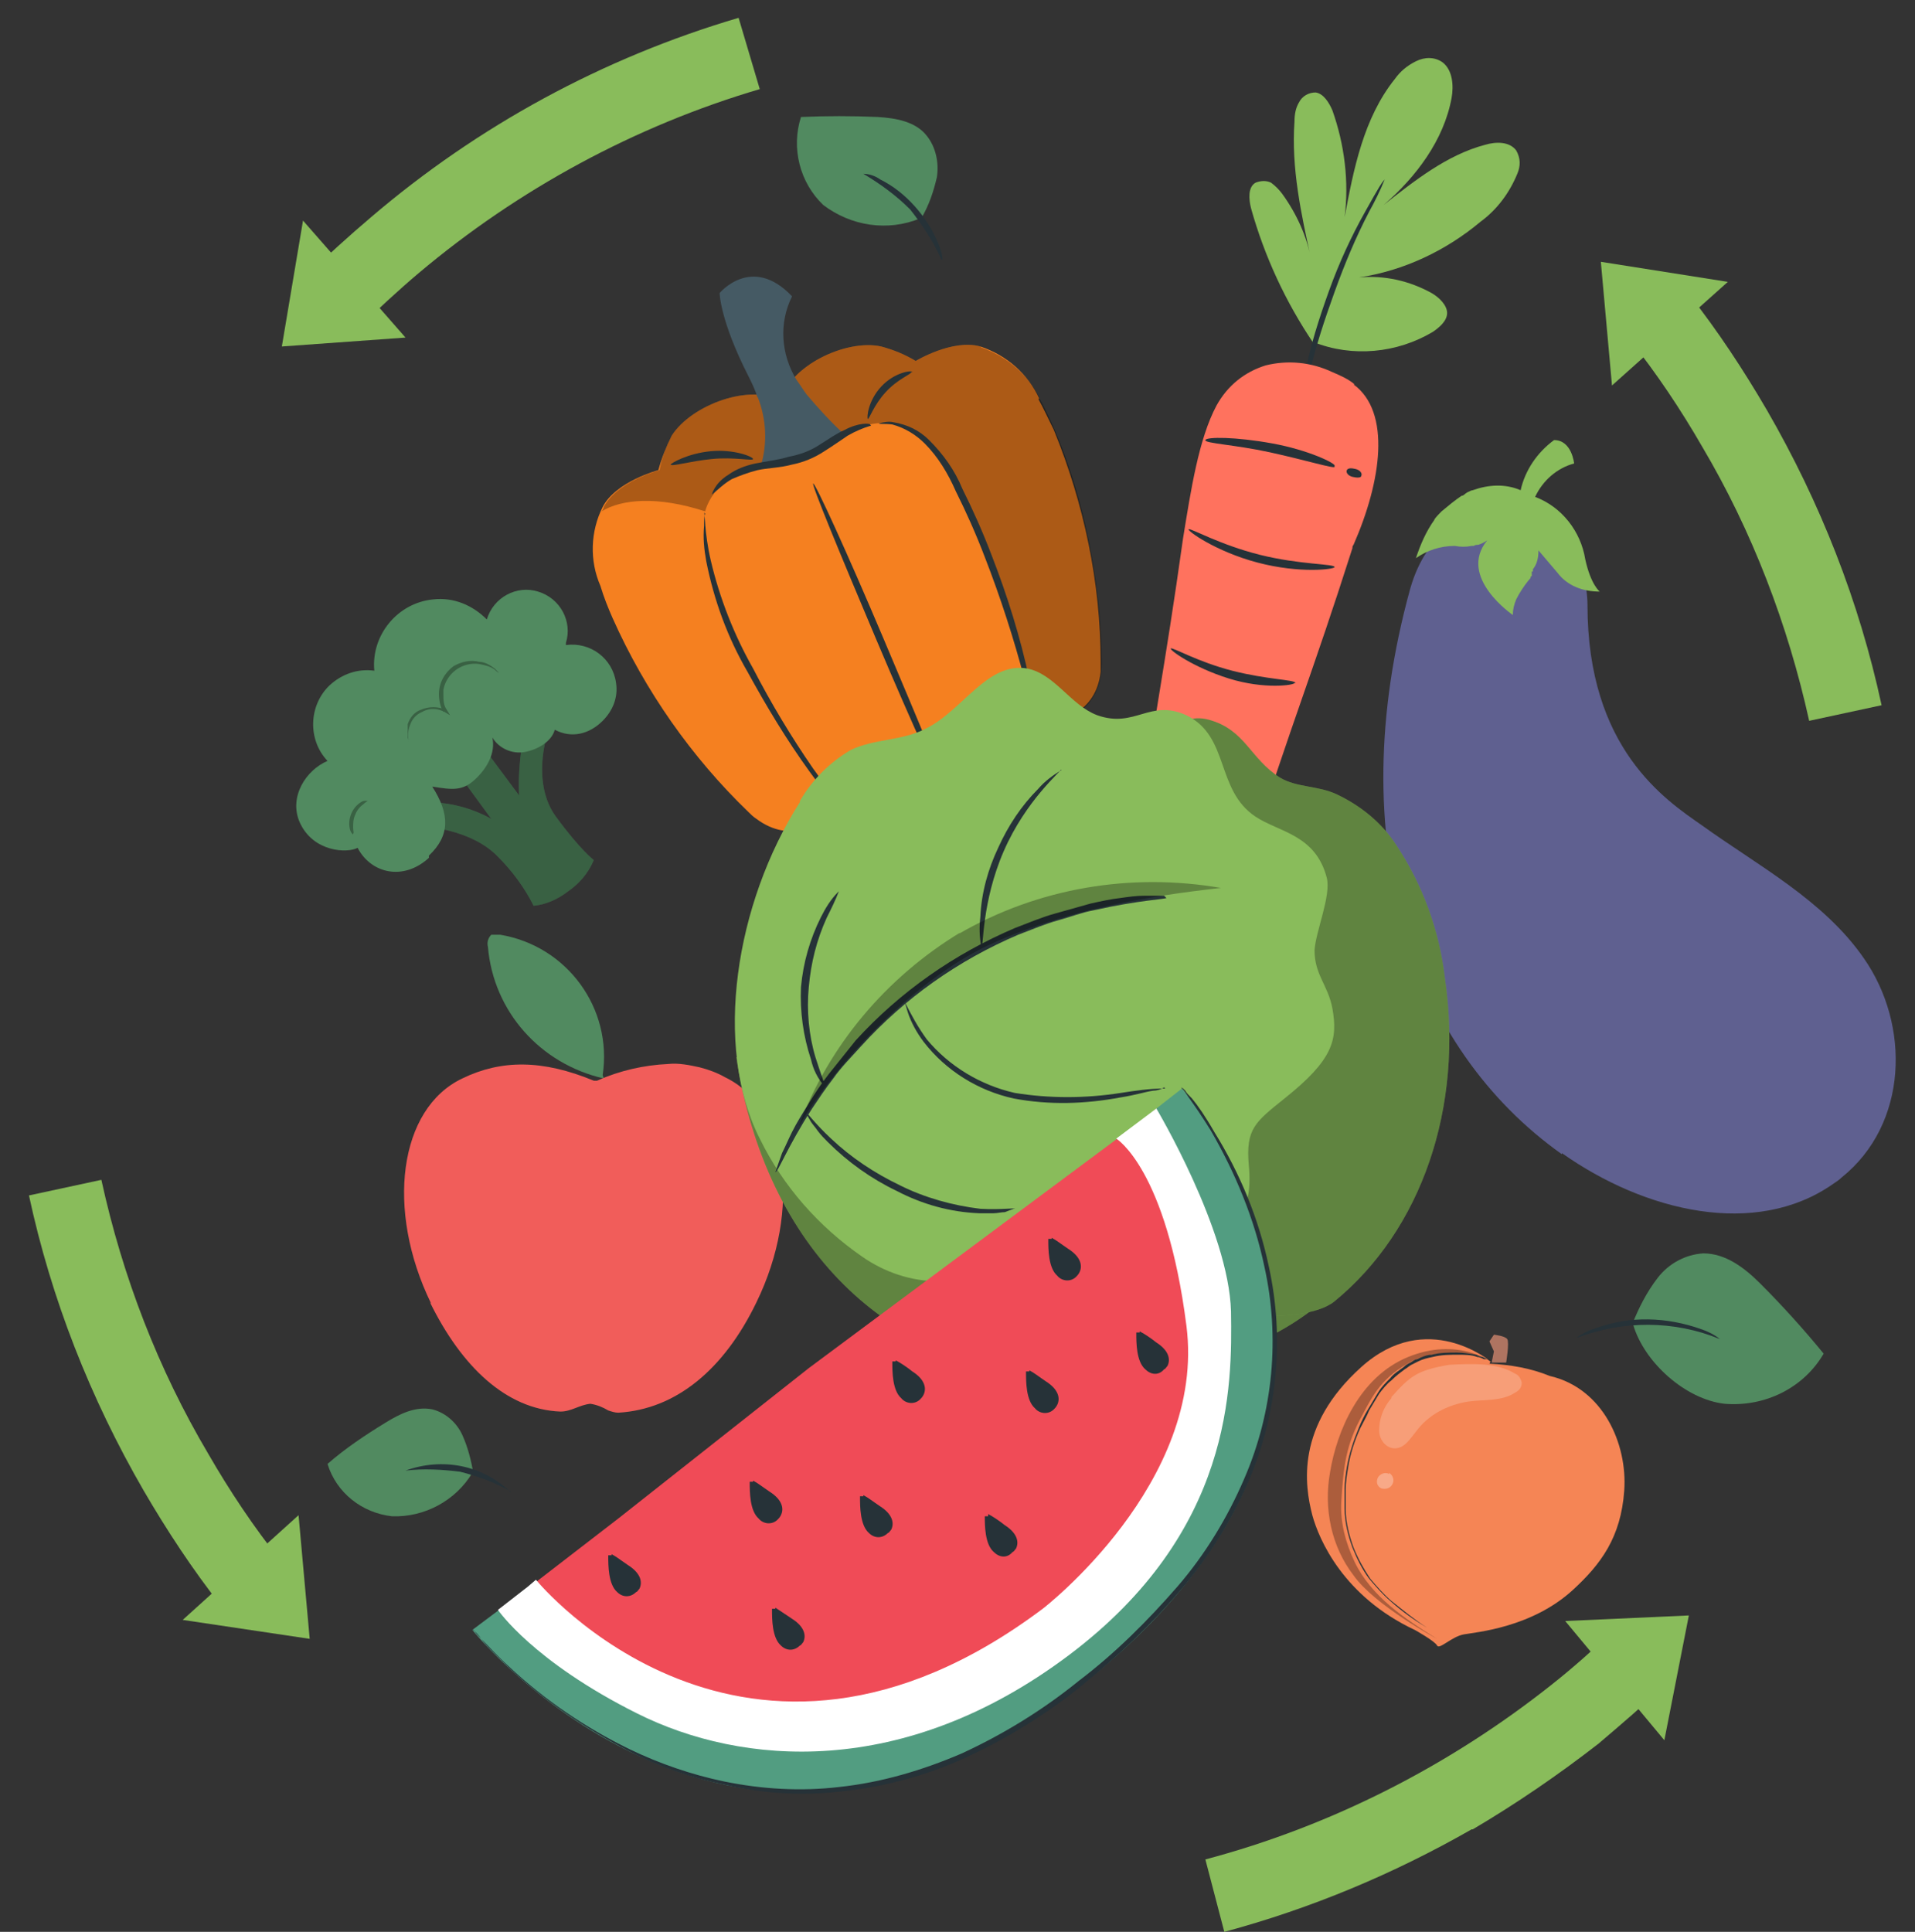 <?xml version="1.0" encoding="UTF-8"?>
<svg xmlns="http://www.w3.org/2000/svg" version="1.1" viewBox="0 0 171.9 173.4">
  <rect x="0" y="0" width="171.9" height="173.4" fill="#333333" stroke="none"/>
  <defs>
    <style>
      .cls-1 {
        fill: #f04b57;
      }

      .cls-2 {
        fill: #f15d5a;
      }

      .cls-3 {
        fill: #263238;
      }

      .cls-4 {
        fill: #fff;
      }

      .cls-5 {
        fill: #ff725e;
      }

      .cls-6 {
        fill: #5f6090;
      }

      .cls-7 {
        fill: #f58555;
      }

      .cls-8 {
        fill: #ae7461;
      }

      .cls-9 {
        fill: #89bc5b;
      }

      .cls-10 {
        fill: #529d81;
      }

      .cls-11 {
        opacity: .3;
      }

      .cls-12 {
        fill: #455a64;
      }

      .cls-13 {
        opacity: .7;
      }

      .cls-14 {
        fill: #518a60;
      }

      .cls-15 {
        fill: #f58020;
      }
    </style>
  </defs>
  <!-- Generator: Adobe Illustrator 28.7.0, SVG Export Plug-In . SVG Version: 1.2.0 Build 136)  -->
  <g>
    <g id="Layer_1">
      <g id="freepik--Vegetables--inject-60">
        <path class="cls-9" d="M117.9,30.7c3.5,1.4,7.5,1,10.7-.9.6-.4,1.3-1,1.3-1.7s-.7-1.4-1.4-1.8c-2-1.1-4.2-1.6-6.5-1.4,4-.6,7.8-2.4,10.9-5,1.5-1.1,2.6-2.6,3.3-4.3.3-.7.3-1.4-.1-2.1-.6-.8-1.8-.8-2.8-.5-3.4.9-6.3,3.2-9.1,5.4,2.9-2.5,5.4-5.8,6.1-9.6.2-1.1.1-2.5-.8-3.2-.7-.5-1.6-.5-2.4-.1-.8.4-1.4.9-1.9,1.6-2.8,3.5-3.7,8.1-4.5,12.4.4-3.2,0-6.5-1.1-9.6-.3-.7-.8-1.5-1.5-1.6-.6,0-1.2.3-1.5.9-.3.5-.4,1.1-.4,1.7-.3,4.2.6,8.3,1.5,12.4-.4-2.1-1.3-4.1-2.6-5.9-.3-.4-.6-.7-1-1-.4-.2-.9-.2-1.4,0-.7.4-.6,1.5-.4,2.3,1.2,4.3,3.1,8.4,5.6,12.1Z"/>
        <path class="cls-3" d="M116.7,37c0-.3,0-.6,0-.9,0-.6.2-1.4.4-2.4.5-2.6,1.3-5.1,2.2-7.6.9-2.5,2-4.9,3.3-7.2.5-.9.9-1.6,1.2-2.1s.5-.7.5-.7c-.4,1-.9,2-1.4,2.9-1.2,2.3-2.2,4.7-3.1,7.2-.9,2.5-1.7,4.9-2.3,7.5-.2,1.1-.5,2.1-.8,3.2Z"/>
        <path class="cls-5" d="M121.6,34.5c-.6-.5-1.3-.8-2-1.1-1.9-.9-4-1.1-6-.6-1.9.6-3.4,1.8-4.4,3.6-1.6,3-2.3,7.6-3,11.9-1.7,12.1-2.6,16-4.3,28-.1.8-1,7-1.4,11-.2,1.9,1.1,3.7,2.9,4.1h0c1.8.4,3.6-.6,4.3-2.4,1.5-4.1,3.8-10.1,4.4-12,4-12.6,5.6-16.2,9.3-27.8,0-.1,0-.2.1-.3,2.5-5.7,3.4-11.9,0-14.4Z"/>
        <path class="cls-3" d="M119.8,50.9c0,.2-3.1.6-6.9-.4s-6.4-2.9-6.2-3,2.8,1.4,6.4,2.3,6.7.8,6.7,1.1Z"/>
        <path class="cls-3" d="M116.2,61.3c0,.2-2.7.6-5.9-.4s-5.4-2.6-5.2-2.7,2.4,1.2,5.5,2,5.6.8,5.7,1.1Z"/>
        <path class="cls-3" d="M113.5,70.2c0,.2-1.8.6-4.1.1s-3.8-1.6-3.7-1.7,1.7.6,3.9,1,3.9.4,3.9.6Z"/>
        <path class="cls-3" d="M110.8,77.6c0,.2-2,.9-4.6.2s-4-2.3-3.9-2.4,1.7,1.1,4.1,1.7,4.3.3,4.4.5Z"/>
        <path class="cls-3" d="M107.5,86.3c0,.2-1.6.2-3.5-.4s-3.2-1.7-3-1.8,1.5.5,3.3,1.1,3.3.9,3.3,1.1Z"/>
        <path class="cls-3" d="M119.8,41.9c0,.2-2.6-.6-5.8-1.3s-5.9-.8-5.8-1.1,2.7-.3,6,.3,5.7,1.8,5.6,2Z"/>
        <path class="cls-3" d="M122.2,42.7c0,.2-.4.2-.8.1s-.6-.4-.5-.6.4-.2.8-.1.6.4.5.6Z"/>
        <path class="cls-3" d="M108.7,82.3c.1.2-.2.6-.9.6s-1-.3-.9-.5.5-.2.9-.3.8,0,.9.1Z"/>
        <path class="cls-14" d="M54.1,96.5c.9-6-3.2-11.6-9.2-12.6,0,0,0,0,0,0-.3,0-.5,0-.8,0-.3.3-.4.7-.3,1.1.5,5.8,4.7,10.5,10.4,11.8"/>
        <path class="cls-2" d="M38.6,116.9c2.8,5.7,6.8,9.6,11.7,9.8,1,0,1.7-.6,2.7-.7.6.1,1.1.3,1.6.6.3.1.6.2.9.2,5.2-.3,9.5-3.9,12.4-9.9,4.1-8.4,2.8-17.5-2.8-20.2-.7-.4-1.5-.7-2.3-.9-.9-.2-1.9-.4-2.8-.3-2.2.1-4.4.6-6.4,1.5h-.3c-4.6-1.9-8.3-1.9-11.8-.2-5.7,2.7-6.9,11.8-2.8,20.2Z"/>
        <path class="cls-3" d="M110.7,111.6c-3.4-1.3-8.1-1.5-10.9-1.7-2.5,0-4.9.3-7.3,1-2.5.6-2.2,2.8-.6,4.2,1.9,1.7,4.1,2.9,6.5,3.7,1.7.7,3.4,1.1,5.2,1.4,1.4.3,2.9.5,4.3.5-1-.6-2.6-.7-3.6-1.4.9,0,2.6.6,3.3.1-1.4-.4-2.8-.6-4.1-1,.9-.2,2.4.2,3.2-.3-1.3-.4-2.7-.6-4-.9.8,0,2.2.2,2.9-.3-1.3-.4-2.6-.6-3.9-1,.8-.1,2.2.1,2.9-.5-.7-.2-1.5-.4-2.3-.5,1.5-.1,3.1.2,4.6.1-1-.5-2-.8-3.1-.9,1.4,0,2.8,0,4.2,0-.8-.4-1.7-.7-2.6-.9,1.3.2,2.7.1,4,0-.9-.4-1.9-.6-2.9-.6,1.1,0,2.2-.2,3.2-.4-1.1-.4-2.3-.5-3.5-.3l4.4-.4Z"/>
        <path class="cls-3" d="M75.8,114c-.1,0-1.5-2.5-3.5-5.3s-3.9-5-3.8-5.1c1.7,1.4,3.1,3,4.2,4.8,1.3,1.7,2.4,3.6,3.1,5.6Z"/>
        <path class="cls-3" d="M78.5,115.3c1.1-1.2,2.3-2.3,3.6-3.2,1.2-1.1,2.5-2,3.9-2.8-2.3,2.3-4.7,4.3-7.4,6h0Z"/>
        <path class="cls-3" d="M88.2,116.1c-.1,0-1.6-2-3.8-4.3s-4.2-3.8-4.1-4c3.3,2,6,4.8,7.9,8.2h0Z"/>
        <path class="cls-6" d="M140.2,103.5c7.5,5.3,17.4,7.6,24.3,2.8.3-.2.6-.4.8-.6,6-4.8,6.2-13.7,2-19.7-3.6-5.2-9.5-8.3-14.5-11.9-3.3-2.3-10.3-6.9-10.3-19.8,0-3.1-1.8-8.3-7.8-8.2-3.1,0-6.6,1.5-8.1,6.7-6.3,22.8.2,41.3,13.6,50.8Z"/>
        <path class="cls-9" d="M128.7,46.7c.2-.3.5-.6.7-.8.6-.5,1.2-1,1.8-1.4.2,0,.3-.2.5-.3s.4-.2.5-.2c1.4-.5,2.9-.6,4.3,0,.4-1.8,1.5-3.4,3-4.5,1.6,0,1.8,2.1,1.8,2.1-1.5.4-2.8,1.5-3.5,3,2.4.9,4.1,3.1,4.5,5.6.5,2.3,1.3,2.9,1.3,2.9-1.5,0-2.9-.5-3.8-1.7l-1.7-2c0,.6-.1,1.2-.5,1.7h0v.2c-.1,0-.1,0-.1,0,0,0,0,.1,0,.2v.2c0,0-.1,0-.1.1,0,.1-.1.2-.2.3h0c-.4.5-.8,1.1-1.1,1.7-.2.5-.3.9-.3,1.4,0,0-5-3.4-2.3-6.7-.3.2-.5.3-.8.4-.1,0-.3,0-.4.1h-.2c-.5.1-1,.1-1.5,0-1.3,0-2.5.4-3.5,1.1h0c.4-1.2.9-2.4,1.7-3.5Z"/>
        <g>
          <path class="cls-14" d="M38.1,74.2s4.2.2,6.6,2.7c1.3,1.3,2.4,2.8,3.2,4.4,1.1-.1,2.2-.6,3.1-1.3,1-.7,1.8-1.6,2.3-2.8,0,0-1.2-.9-3.4-3.9s-.8-7.3-.8-7.3h-2.1c-.3,1.7-.5,3.6-.4,5.4l-2.9-3.9-2.6,1.9,3,4.1c-1.6-.9-3.4-1.4-5.3-1.5l-.9,2.1Z"/>
          <g class="cls-11">
            <path d="M38.1,74.2s4.2.2,6.6,2.7c1.3,1.3,2.4,2.8,3.2,4.4,1.1-.1,2.2-.6,3.1-1.3,1-.7,1.8-1.6,2.3-2.8,0,0-1.2-.9-3.4-3.9s-.8-7.3-.8-7.3h-2.1c-.3,1.7-.5,3.6-.4,5.4l-2.9-3.9-2.6,1.9,3,4.1c-1.6-.9-3.4-1.4-5.3-1.5l-.9,2.1Z"/>
          </g>
          <path class="cls-14" d="M38.5,77c-2.3,2.1-5.2,1.4-6.4-.9-.9.5-4,.4-5.2-2.3-1-2.3.6-4.7,2.5-5.5-1.8-1.9-1.7-5,.2-6.8,1.1-1,2.5-1.5,4-1.3-.3-3.2,2.1-6.1,5.3-6.4,1.8-.2,3.5.5,4.8,1.8.6-2,2.7-3.1,4.6-2.5,2,.6,3.1,2.7,2.5,4.6,0,0,0,.2,0,.2,2.2-.3,4.2,1.2,4.5,3.4.2,1.3-.3,2.5-1.2,3.4-1.2,1.2-2.8,1.6-4.3.8-.3,1.1-1.6,1.8-2.7,2-1.1.2-2.3-.3-2.9-1.3.3,1.4-.5,2.8-1.6,3.8s-2,.9-3.8.6c1.6,2.5,1.6,4.4-.3,6.2Z"/>
          <g class="cls-11">
            <path d="M44.8,60.4c-.2-.1-.3-.2-.4-.3-.4-.3-.9-.4-1.4-.5-1.5-.2-2.9.8-3.2,2.3,0,.1,0,.3,0,.4,0,.5,0,1,.3,1.4l.3.5-.5-.3c-.6-.3-1.3-.4-2,0-.5.2-.9.6-1.1,1.2-.2.5-.2,1-.1,1.5,0,0,0-.1-.1-.4,0-.4,0-.8,0-1.2.2-.6.6-1.1,1.2-1.3.7-.3,1.5-.3,2.2,0l-.2.2c-.3-.5-.4-1.1-.4-1.6,0-1,.5-1.9,1.3-2.5.7-.4,1.5-.6,2.3-.4.5,0,1,.3,1.4.6.3.3.4.4.4.4Z"/>
          </g>
          <g class="cls-11">
            <path d="M31.7,74.9s-.2-.1-.3-.5c-.2-.9.2-1.9,1-2.4.3-.2.6-.1.6-.1s-.2.1-.4.3c-.3.2-.6.6-.7.9-.2.4-.2.8-.2,1.2,0,.3.1.5,0,.5Z"/>
          </g>
        </g>
        <path class="cls-15" d="M93.3,35.8c-1-2.2-2.9-3.9-5.3-4.7-2.5-.7-5.8,1.3-5.8,1.3-1-.6-2-1-3.1-1.3-3.2-.7-8.3,1.8-9,4.9-2.7-1.6-8,.3-9.8,3.1-.5,1-.9,2-1.2,3.1,0,0-3.8,1-5,3.3-1.1,2.2-1.2,4.8-.2,7.1.3,1,.7,2,1.1,2.9,2.9,6.5,7.1,12.5,12.2,17.4.2.2.4.4.7.6,3.1,2.3,5.9.5,7.3-.9,1.2,1.2,2.7,2.3,4.4,2.1,2.9-.4,4.5-2,6-2.6h0c1.4-.7,3.7-.7,6-2.6,1.3-1.1,1.6-2.9,1.5-4.6,2.1,0,5.3-.9,5.7-4.6,0-.3,0-.6,0-.9,0-7.1-1.5-14.2-4.2-20.8-.5-1-.9-1.9-1.4-2.8Z"/>
        <g class="cls-11">
          <path d="M88,31.1c-2.5-.7-5.8,1.3-5.8,1.3-1-.6-2-1-3.1-1.3-3.2-.7-8.3,1.8-9,4.9-2.7-1.6-8,.3-9.8,3.1-.5,1-.9,2-1.1,3.1,0,0-3.8,1-5,3.3,0,.1-.1.3-.2.4,1.8-1.1,5-1.4,9.3,0,0,0,.8-3.9,6.6-4.4,1.6-.1,3.2-.7,4.5-1.6,3.9-2.9,6.8-2.2,9.2-.1,2.1,1.7,7.5,14.6,9.5,25.2,2.2,0,5.8-1,5.8-5.5,0-7-1.7-16.4-5.5-23.6-1-2.2-3-3.9-5.3-4.7Z"/>
        </g>
        <path class="cls-12" d="M68,35.6c.8,2,.9,4.2.3,6.2.5-.1,1.1-.2,1.6-.3,1.6-.1,3.2-.7,4.5-1.6.4-.3.9-.6,1.4-.9-1.2-1.1-2.3-2.3-3.4-3.6-.3-.4-.6-.9-.9-1.3-1.4-2.3-1.6-5.1-.4-7.5-3.6-3.8-6.5-.3-6.5-.3,0,0,0,2.4,2.6,7.5.3.6.6,1.2.8,1.9Z"/>
        <path class="cls-3" d="M63.2,46c.1,0,0,1.7.6,4.3.8,3.4,2.1,6.7,3.8,9.7,1.6,3.1,3.4,6.1,5.4,9,.9,1.2,1.6,2.4,2.4,3.7,0,0-.3-.3-.8-.9s-1.1-1.4-1.9-2.5c-2.1-2.9-3.9-5.9-5.6-9-1.8-3.1-3-6.4-3.7-9.9-.2-1.1-.3-2.1-.2-3.2,0-.4,0-.8.1-1.1Z"/>
        <path class="cls-3" d="M85,71.4c-.2,0-3-6.1-6.3-13.9s-5.9-14.1-5.7-14.1,3,6.1,6.3,13.9,5.9,14,5.7,14.1Z"/>
        <path class="cls-3" d="M78.9,38c.4-.1.9-.2,1.3-.1,1.2.2,2.3.7,3.2,1.6,1.3,1.3,2.3,2.7,3,4.4.9,1.8,1.8,3.8,2.6,5.9,1.4,3.6,2.6,7.4,3.4,11.2.3,1.5.5,2.7.7,3.5,0,.4.1.9.1,1.3-.1,0-.5-1.8-1.2-4.7-1-3.8-2.2-7.5-3.6-11.1-.8-2.1-1.7-4.1-2.6-5.9-.7-1.6-1.6-3.1-2.8-4.3-.8-.8-1.8-1.4-2.9-1.7-.8-.1-1.2,0-1.2-.1Z"/>
        <path class="cls-3" d="M78.2,38.2c-.7.2-1.4.5-2.1.9-.6.4-1.3.9-2.1,1.4-.9.6-1.9,1-2.9,1.2-1.1.3-2.2.3-3.1.5-.8.2-1.6.5-2.3.8-.7.4-1.2.9-1.8,1.4,0,0,.2-1,1.5-1.8.7-.5,1.5-.8,2.4-1,1-.2,2-.3,3-.6,1-.2,1.9-.5,2.8-1.1.8-.5,1.5-1,2.2-1.3,1.3-.7,2.3-.6,2.3-.5Z"/>
        <path class="cls-3" d="M81.8,33.4c0,.2-1.2.6-2.3,1.8s-1.5,2.5-1.6,2.4,0-1.6,1.2-2.9,2.8-1.5,2.8-1.3Z"/>
        <path class="cls-3" d="M60.2,41.7c0-.1,1.5-1,3.6-1.2s3.8.5,3.8.7-1.7-.2-3.7,0-3.6.7-3.7.5Z"/>
        <path class="cls-9" d="M66.1,94.9c2.6,17.2,13.8,27.9,28.4,28.4,16.4.5,26.4-4.4,31.8-17.4,6.2-14.7-60.2-11-60.2-11Z"/>
        <g class="cls-11">
          <path d="M66.1,94.9c2.6,17.2,13.8,27.9,28.4,28.4,16.4.5,26.4-4.4,31.8-17.4,6.2-14.7-60.2-11-60.2-11Z"/>
        </g>
        <path class="cls-9" d="M119.8,116.8c-1.6,1.3-4.9,1.3-6.9,1.4s-4.3-.9-6.4-.7c-3.3.3-6.6,3.6-9.5,1.7-2-1.3-2.4-4.5-4.3-6.1-2.6-2.4-4.5-.3-6.9-2.9-2.9-3.1-.3-7.2-2.8-10.7-1.4-2-4.3-3.5-3.9-7.4.1-1.6,2.3-4,2.8-5.6.7-2-.2-3.3.1-5.4.4-2.8,1.2-4.3,6.1-5.9,2.9-1,3.8-1.2,4.6-4.4.9-4,2.6-4.4,4.1-4.3,2,0,2.8.7,4.8.6,2.9-.1,3.9-3.3,6.9-2.5,3.3.9,3.7,3.5,6.4,5.2,1.5.9,3.4.7,5.1,1.5,2.1,1,4,2.5,5.3,4.5,2.4,3.6,3.9,7.7,4.4,12,1.7,11.6-2.1,22.6-9.9,29Z"/>
        <g class="cls-11">
          <path d="M119.8,116.8c-1.6,1.3-4.9,1.3-6.9,1.4s-4.3-.9-6.4-.7c-3.3.3-6.6,3.6-9.5,1.7-2-1.3-2.4-4.5-4.3-6.1-2.6-2.4-4.5-.3-6.9-2.9-2.9-3.1-.3-7.2-2.8-10.7-1.4-2-4.3-3.5-3.9-7.4.1-1.6,2.3-4,2.8-5.6.7-2-.2-3.3.1-5.4.4-2.8,1.2-4.3,6.1-5.9,2.9-1,3.8-1.2,4.6-4.4.9-4,2.6-4.4,4.1-4.3,2,0,2.8.7,4.8.6,2.9-.1,3.9-3.3,6.9-2.5,3.3.9,3.7,3.5,6.4,5.2,1.5.9,3.4.7,5.1,1.5,2.1,1,4,2.5,5.3,4.5,2.4,3.6,3.9,7.7,4.4,12,1.7,11.6-2.1,22.6-9.9,29Z"/>
        </g>
        <path class="cls-9" d="M71.8,71.9c1.1-1.9,2.7-3.5,4.6-4.6,2.1-1,4.6-.8,6.7-1.9,3.3-1.6,5.5-6,9.1-5.4,2.5.5,3.9,3.3,6.3,4.2,3.4,1.2,4.7-1.5,8,0,3.9,1.9,2.6,6.7,6.2,9.1,2.1,1.4,5.4,1.6,6.4,5.5.4,1.6-1,4.8-1.1,6.5,0,2.2,1.2,3.1,1.6,5.2.5,2.8.1,4.6-4.3,8.1-2.6,2.1-3.5,2.7-3.2,6,.4,4.2-1.2,5.2-2.9,5.8-2.1.7-3.1.5-5,1.3-2.9,1.3-2.9,4.7-6.2,5.1-3.6.5-4.9-1.9-8.2-2.4-1.9-.3-3.7.7-5.6.6-2.4,0-4.8-.8-6.8-2.2-3.9-2.7-7.1-6.3-9.2-10.6-4.2-8.3-2.2-21.1,3.6-30.2Z"/>
        <path class="cls-3" d="M104.7,80.6c0,.1-2.5.2-6.5,1.1-1.1.2-2.1.6-3.2.9-1.1.3-2.3.8-3.6,1.3-5.4,2.3-10.2,5.7-14.1,10-.9,1-1.8,1.9-2.5,2.9-.7.9-1.3,1.8-1.9,2.7-2.2,3.4-3.1,5.8-3.3,5.7.2-.6.4-1.1.6-1.7.3-.6.6-1.3.9-1.9.4-.8.9-1.6,1.4-2.4.6-1,1.2-1.9,1.9-2.8.8-1,1.6-2,2.4-3,4-4.4,8.9-7.8,14.3-10.1,1.3-.5,2.5-1,3.6-1.3,1.1-.3,2.1-.6,3.2-.9.9-.2,1.8-.4,2.7-.5.7-.1,1.4-.2,2.1-.2.6,0,1.2,0,1.8,0Z"/>
        <path class="cls-3" d="M95.2,69.1c.1.1-3.1,2.7-5.1,7.3s-1.8,8.7-2,8.6c-.2-.9-.2-1.8-.1-2.7.1-2.2.7-4.3,1.6-6.2.9-2,2.1-3.8,3.6-5.3.6-.7,1.3-1.2,2.1-1.7Z"/>
        <path class="cls-3" d="M104.5,97.6c-.3.2-.7.3-1,.3-.7.1-1.6.4-2.9.6-3.2.6-6.4.7-9.6.1-3.2-.7-6.1-2.5-8.1-5.1-.6-.8-1.1-1.7-1.4-2.6-.1-.3-.2-.7-.3-1,.6,1.2,1.2,2.3,2,3.4,2,2.4,4.8,4.1,7.9,4.8,3.1.5,6.3.5,9.5,0,1.3-.2,2.6-.4,4-.4Z"/>
        <path class="cls-3" d="M91,108.5s-.3.1-.8.3c-.3,0-.7.1-1,.1-.4,0-.9,0-1.3,0-2.6-.1-5.1-.8-7.4-2-2.3-1.1-4.4-2.6-6.2-4.4-.3-.3-.6-.6-.9-1-.2-.3-.4-.5-.6-.8-.3-.5-.4-.7-.4-.8s.8,1,2.2,2.3c1.8,1.7,3.9,3.1,6.2,4.2,2.2,1.1,4.7,1.8,7.2,2.1,1.9.1,3.1-.1,3.1,0Z"/>
        <path class="cls-3" d="M75.3,80c-.3.8-.7,1.6-1.1,2.4-.9,2-1.4,4-1.6,6.2-.2,2.1,0,4.3.6,6.3.5,1.6.9,2.5.8,2.6-.6-.7-1-1.5-1.2-2.4-.7-2.1-1-4.3-.9-6.5.2-2.2.8-4.3,1.8-6.3.4-.8.9-1.6,1.5-2.2Z"/>
        <g class="cls-11">
          <path d="M86.2,83.7c-6.6,4-11.8,10.1-14.5,17.4,3.7-6.3,10.8-13.3,16.9-16.2,6.6-3.1,13.8-4.4,21-5.2-8.1-1.4-16.4,0-23.5,4.1Z"/>
        </g>
        <g>
          <path class="cls-12" d="M48.2,141.9s18.6,22.6,45.4,2.5c0,0,15.6-10.5,13.7-24.6-1.8-14.1-7.1-17.5-7.1-17.5l3.6-2.7s6.9,13.4,6.7,18.2.2,19.8-14.6,30.9c-14.8,11.1-29.3,9.9-38.7,5.2s-12.5-9.3-12.5-9.3l2.8-2.1.7-.6Z"/>
          <polygon class="cls-1" points="100.3 102.2 72.6 122.8 55.5 136.3 47.2 142.7 55.6 150.6 65 154.6 86 153.1 101.6 141.8 108.7 117.8 103.6 103.5 100.3 102.2"/>
          <path class="cls-10" d="M42.4,146.3s23.9,29.9,55.6,4.2c31.7-25.7,8.1-52.8,8.1-52.8l-2.3,1.8s13.5,32.4-11.3,48.7c-24.8,16.3-46-5-46-5l-1.7,1.3-2.4,1.8Z"/>
          <path class="cls-4" d="M48.2,141.9s18.6,22.6,45.4,2.5c0,0,14.7-11.3,12.9-25.4-1.8-14.1-6.3-16.8-6.3-16.8l3.6-2.7s6.5,10.9,6.7,18.2c.1,6.7.2,19.8-14.6,30.9-14.8,11.1-29.3,9.9-38.7,5.2s-12.5-9.3-12.5-9.3l2.7-2.1.7-.6Z"/>
          <path class="cls-3" d="M88.7,136.1c0,0-.2,0-.3,0,0,0,0,0,0,0,0,.8,0,2.5.8,3.2.5.5,1.2.6,1.7,0,.1,0,.2-.2.3-.3.3-.6.1-1.4-1-2.1-.5-.4-1.1-.8-1.5-1Z"/>
          <path class="cls-3" d="M69.6,144.4c0,0-.2,0-.3,0,0,0,0,0,0,.1,0,.8,0,2.5.8,3.2.5.5,1.2.5,1.7,0,.1,0,.2-.2.3-.3.3-.6.1-1.4-1-2.1l-1.5-1Z"/>
          <path class="cls-3" d="M92.4,123.1c0,0-.2,0-.3,0,0,0,0,0,0,.1,0,.8,0,2.5.8,3.2.4.5,1.2.6,1.7.1.1-.1.2-.2.3-.4.3-.6.1-1.4-1-2.1-.6-.4-1.1-.8-1.5-1Z"/>
          <path class="cls-3" d="M67.6,133c0,0-.2,0-.3,0,0,0,0,0,0,.1,0,.8,0,2.5.8,3.2.4.5,1.2.6,1.7.1.1-.1.2-.2.3-.4.3-.6.1-1.4-1-2.1-.6-.4-1.1-.8-1.5-1Z"/>
          <path class="cls-3" d="M102.3,119.6c0,0-.2,0-.3,0,0,0,0,0,0,.1,0,.8,0,2.5.8,3.2.5.5,1.2.6,1.7,0,.1,0,.2-.2.3-.3.3-.6.1-1.4-1-2.1-.5-.4-1.1-.8-1.5-1Z"/>
          <path class="cls-3" d="M94.4,111.2c0,0-.2,0-.3,0,0,0,0,0,0,.1,0,.8,0,2.5.8,3.2.4.5,1.2.6,1.7.1.1-.1.2-.2.3-.4.3-.6.1-1.4-1-2.1-.6-.4-1.1-.8-1.5-1Z"/>
          <path class="cls-3" d="M80.4,122.2c0,0-.2,0-.3,0,0,0,0,0,0,.1,0,.8,0,2.5.8,3.2.4.5,1.2.6,1.7.1.1-.1.2-.2.3-.4.3-.6.1-1.4-1-2.1-.5-.4-1.1-.8-1.5-1Z"/>
          <path class="cls-3" d="M54.9,139.6c0,0-.2,0-.3,0,0,0,0,0,0,.1,0,.8,0,2.5.8,3.2.5.5,1.2.5,1.7,0,.1,0,.2-.2.3-.3.3-.6.1-1.4-1-2.1-.6-.4-1.1-.8-1.5-1Z"/>
          <path class="cls-3" d="M77.5,134.3c0,0-.2,0-.3,0,0,0,0,0,0,.1,0,.8,0,2.5.8,3.2.5.5,1.2.5,1.7,0,.1,0,.2-.2.3-.3.3-.6.1-1.4-1-2.1-.6-.4-1.1-.8-1.5-1Z"/>
          <path class="cls-3" d="M106.2,97.7l.2.2c.1.2.3.4.6.7.5.6,1.2,1.6,2,3,2.3,3.7,4,7.8,4.9,12.1,1.4,6.4.8,13.1-1.8,19.2-1.5,3.5-3.6,6.9-6.1,9.8-2.7,3.2-5.7,6-8.9,8.6-3.2,2.6-6.8,4.8-10.5,6.5-3.5,1.6-7.3,2.6-11.1,3-3.5.4-7,.2-10.4-.6-3-.6-5.9-1.6-8.6-3-3.9-2-7.6-4.5-10.8-7.5-1.1-1.1-2-1.9-2.5-2.6-.3-.3-.5-.5-.6-.7l-.2-.2c0,0,.1.2.2.2.1.1.4.4.6.7.6.6,1.4,1.5,2.5,2.5,3.2,3,6.9,5.5,10.8,7.4,2.7,1.3,5.6,2.3,8.5,2.9,3.4.7,6.9.9,10.3.5,3.8-.4,7.5-1.5,11-3,3.7-1.7,7.3-3.9,10.5-6.5,3.3-2.5,6.2-5.4,8.9-8.5,2.5-2.9,4.5-6.2,6-9.7,2.6-6,3.2-12.7,1.8-19-.9-4.3-2.6-8.4-4.8-12.2-.8-1.3-1.5-2.3-2-3-.2-.3-.4-.6-.5-.7,0,0-.1-.1-.2-.2Z"/>
        </g>
        <g>
          <path class="cls-7" d="M133.8,122.2s-5.7-4.8-11.6.5c-5.9,5.3-5.1,10.6-4.4,13.3.6,2.2,2.8,7.3,9.2,10.3,0,0,1.8,1,2,1.4s1.3-.8,2.4-1,6.1-.6,9.8-4c2.5-2.3,4.3-4.7,4.6-8.9s-1.9-9.2-6.7-10.3c-1.7-.7-3.5-1-5.4-1.1Z"/>
          <g class="cls-11">
            <path d="M133.8,122.2s-3-2.2-7.4-.4-6.4,6.7-7,10.3c-.6,3.3.1,6.7,2.1,9.3,1.9,2.7,7.5,5.7,7.5,5.7-2.9-1.8-5.9-3.8-7.4-6.9-.8-1.7-1.3-3.5-1.2-5.4.2-3.2.4-5.1,1.9-7.8,1-1.9,1.8-3.4,4.4-4.8,1.9-1,5.2-1,7.1-.1"/>
          </g>
          <path class="cls-3" d="M133.8,122.2h0s-.3-.2-.3-.2l-.4-.2c-.2,0-.4-.1-.6-.2-.6-.1-1.2-.2-1.7-.2-.8,0-1.5,0-2.3.2-.4,0-.9.2-1.3.4-.2,0-.4.2-.6.3s-.4.2-.6.4c-.4.3-.9.6-1.2,1-.4.4-.8.8-1.1,1.3-.3.5-.6,1-.9,1.5-.3.5-.6,1.1-.8,1.6-.5,1.2-.9,2.4-1.1,3.6-.1.6-.2,1.3-.2,1.9,0,.3,0,.6,0,.9s0,.6,0,.9c0,1.2.3,2.4.7,3.5.4,1,.9,2,1.5,2.8.6.7,1.2,1.4,1.9,2,1,.9,2.1,1.7,3.3,2.4l.9.6.2.2h0s0,0,0,0l-.2-.2-.9-.6c-1.1-.7-2.2-1.6-3.2-2.4-.7-.6-1.3-1.3-1.9-2-.6-.9-1.1-1.8-1.5-2.8-.4-1.1-.7-2.3-.7-3.4,0-.3,0-.6,0-.9,0-.3,0-.6,0-.9,0-.6.1-1.3.2-1.9.2-1.3.6-2.5,1.1-3.6.3-.6.6-1.1.8-1.6.3-.5.6-1,.9-1.5.3-.4.7-.9,1.1-1.2.4-.4.8-.7,1.2-1,.2-.1.4-.3.6-.4s.4-.2.6-.3c.4-.2.8-.3,1.3-.4.8-.2,1.5-.2,2.3-.2.6,0,1.2,0,1.7.2.2,0,.4.1.6.2h.4c0,.1.3.2.3.2h0Z"/>
          <path class="cls-8" d="M135.2,122.3s.3-1.8.1-2.1-1.2-.4-1.2-.4l-.4.6.4.9-.2,1h1.4Z"/>
          <g class="cls-11">
            <g class="cls-13">
              <path class="cls-4" d="M130.1,122.5"/>
            </g>
            <g class="cls-13">
              <path class="cls-4" d="M124.9,125.4c1.7-1.9,2.3-2.4,5.2-2.9,2.1-.1,4.3-.2,5.9.8.3.1.5.4.6.8,0,.4-.2.7-.6.9-1.2.8-2.8.6-4.2.8-1.9.3-3.6,1.2-4.7,2.7-.5.6-1,1.5-1.9,1.5-.8,0-1.4-.8-1.4-1.6,0-1.1.4-2.1,1.1-2.9Z"/>
            </g>
          </g>
          <g class="cls-11">
            <path class="cls-4" d="M124.7,132.2c.3.2.5.6.3,1-.2.4-.6.5-1,.4-.4-.2-.5-.6-.3-1,.2-.3.6-.5,1-.3"/>
          </g>
        </g>
        <path class="cls-14" d="M82.6,19.6c-2.9,1.2-6.2.7-8.7-1.2-2.1-2-2.9-5.1-2-7.9,2.3-.1,4.6-.1,6.9,0,1.6.1,3.4.4,4.4,1.7.8,1,1.1,2.4.9,3.7-.3,1.3-.7,2.5-1.4,3.7"/>
        <path class="cls-3" d="M84.5,23.3c-.7-1.6-1.7-3.1-2.8-4.5-1.3-1.3-2.7-2.3-4.2-3.2.5,0,1.1.2,1.5.5,1.2.6,2.2,1.4,3.1,2.4.9,1,1.6,2.1,2.1,3.3.2.5.4,1,.4,1.5Z"/>
        <path class="cls-14" d="M146.6,118.9c1,3.4,4.7,6.7,8.2,7.1,3.6.3,7.1-1.4,8.9-4.5-1.8-2.2-3.7-4.3-5.7-6.3-1.4-1.4-3.1-2.7-5.1-2.7-1.6.1-3.1.9-4.1,2.2-1,1.3-1.7,2.7-2.3,4.2"/>
        <path class="cls-3" d="M141.5,120.1c.5-.4,1.1-.7,1.8-.9,3-1.1,6.3-1,9.4.1.6.2,1.2.5,1.7.9-4.1-1.7-8.7-1.7-12.9-.1Z"/>
        <path class="cls-14" d="M42.4,132.2c-1.5,2.5-4.3,4-7.2,3.9-2.7-.3-5-2.1-5.8-4.7,1.6-1.4,3.4-2.6,5.2-3.7,1.3-.8,2.7-1.5,4.2-1.2,1.2.3,2.2,1.2,2.7,2.3.5,1.1.8,2.3,1,3.5"/>
        <path class="cls-3" d="M45.9,133.9c-1.4-.8-3-1.4-4.6-1.8-1.6-.2-3.3-.3-4.9-.1,3.3-1.2,6.9-.5,9.4,1.9Z"/>
      </g>
      <g id="freepik--Arrows--inject-60">
        <polygon class="cls-9" points="26.8 136 16.4 145.4 27.8 147.1 26.8 136"/>
        <path class="cls-9" d="M19.9,144.2c-2.6-3.3-4.9-6.8-7-10.4-4.8-8.3-8.3-17.2-10.3-26.5l6.5-1.4c1.9,8.7,5.1,17,9.6,24.6,1.9,3.3,4.1,6.6,6.5,9.6l-5.3,4.1Z"/>
        <polygon class="cls-9" points="144.7 34.6 155.1 25.3 143.7 23.5 144.7 34.6"/>
        <path class="cls-9" d="M168.9,63.3l-6.5,1.4c-1.9-8.6-5.1-17-9.6-24.6-1.9-3.3-4.1-6.6-6.5-9.6l5.3-4.1c2.6,3.3,4.9,6.8,7,10.4,4.8,8.3,8.3,17.2,10.3,26.5Z"/>
        <polygon class="cls-9" points="36.4 30.3 27.2 19.8 25.3 31.1 36.4 30.3"/>
        <path class="cls-9" d="M32.1,29.6l-4.7-4.7c1.9-1.9,3.9-3.7,5.9-5.4C42.9,11.3,54.1,5.2,66.3,1.6l1.9,6.4c-11.2,3.3-21.7,9-30.6,16.5-1.9,1.6-3.7,3.3-5.5,5Z"/>
        <polygon class="cls-9" points="140.5 145.5 149.4 156.2 151.6 145 140.5 145.5"/>
        <path class="cls-9" d="M132.1,164.2c-7,4-14.4,7.1-22.2,9.2l-1.7-6.5c11.3-3,21.9-8.4,31.1-15.7,1.9-1.5,3.8-3.2,5.6-4.9l4.6,4.9c-1.9,1.8-4,3.6-6,5.3-3.6,2.8-7.4,5.4-11.3,7.7Z"/>
      </g>
    </g>
  </g>
</svg>